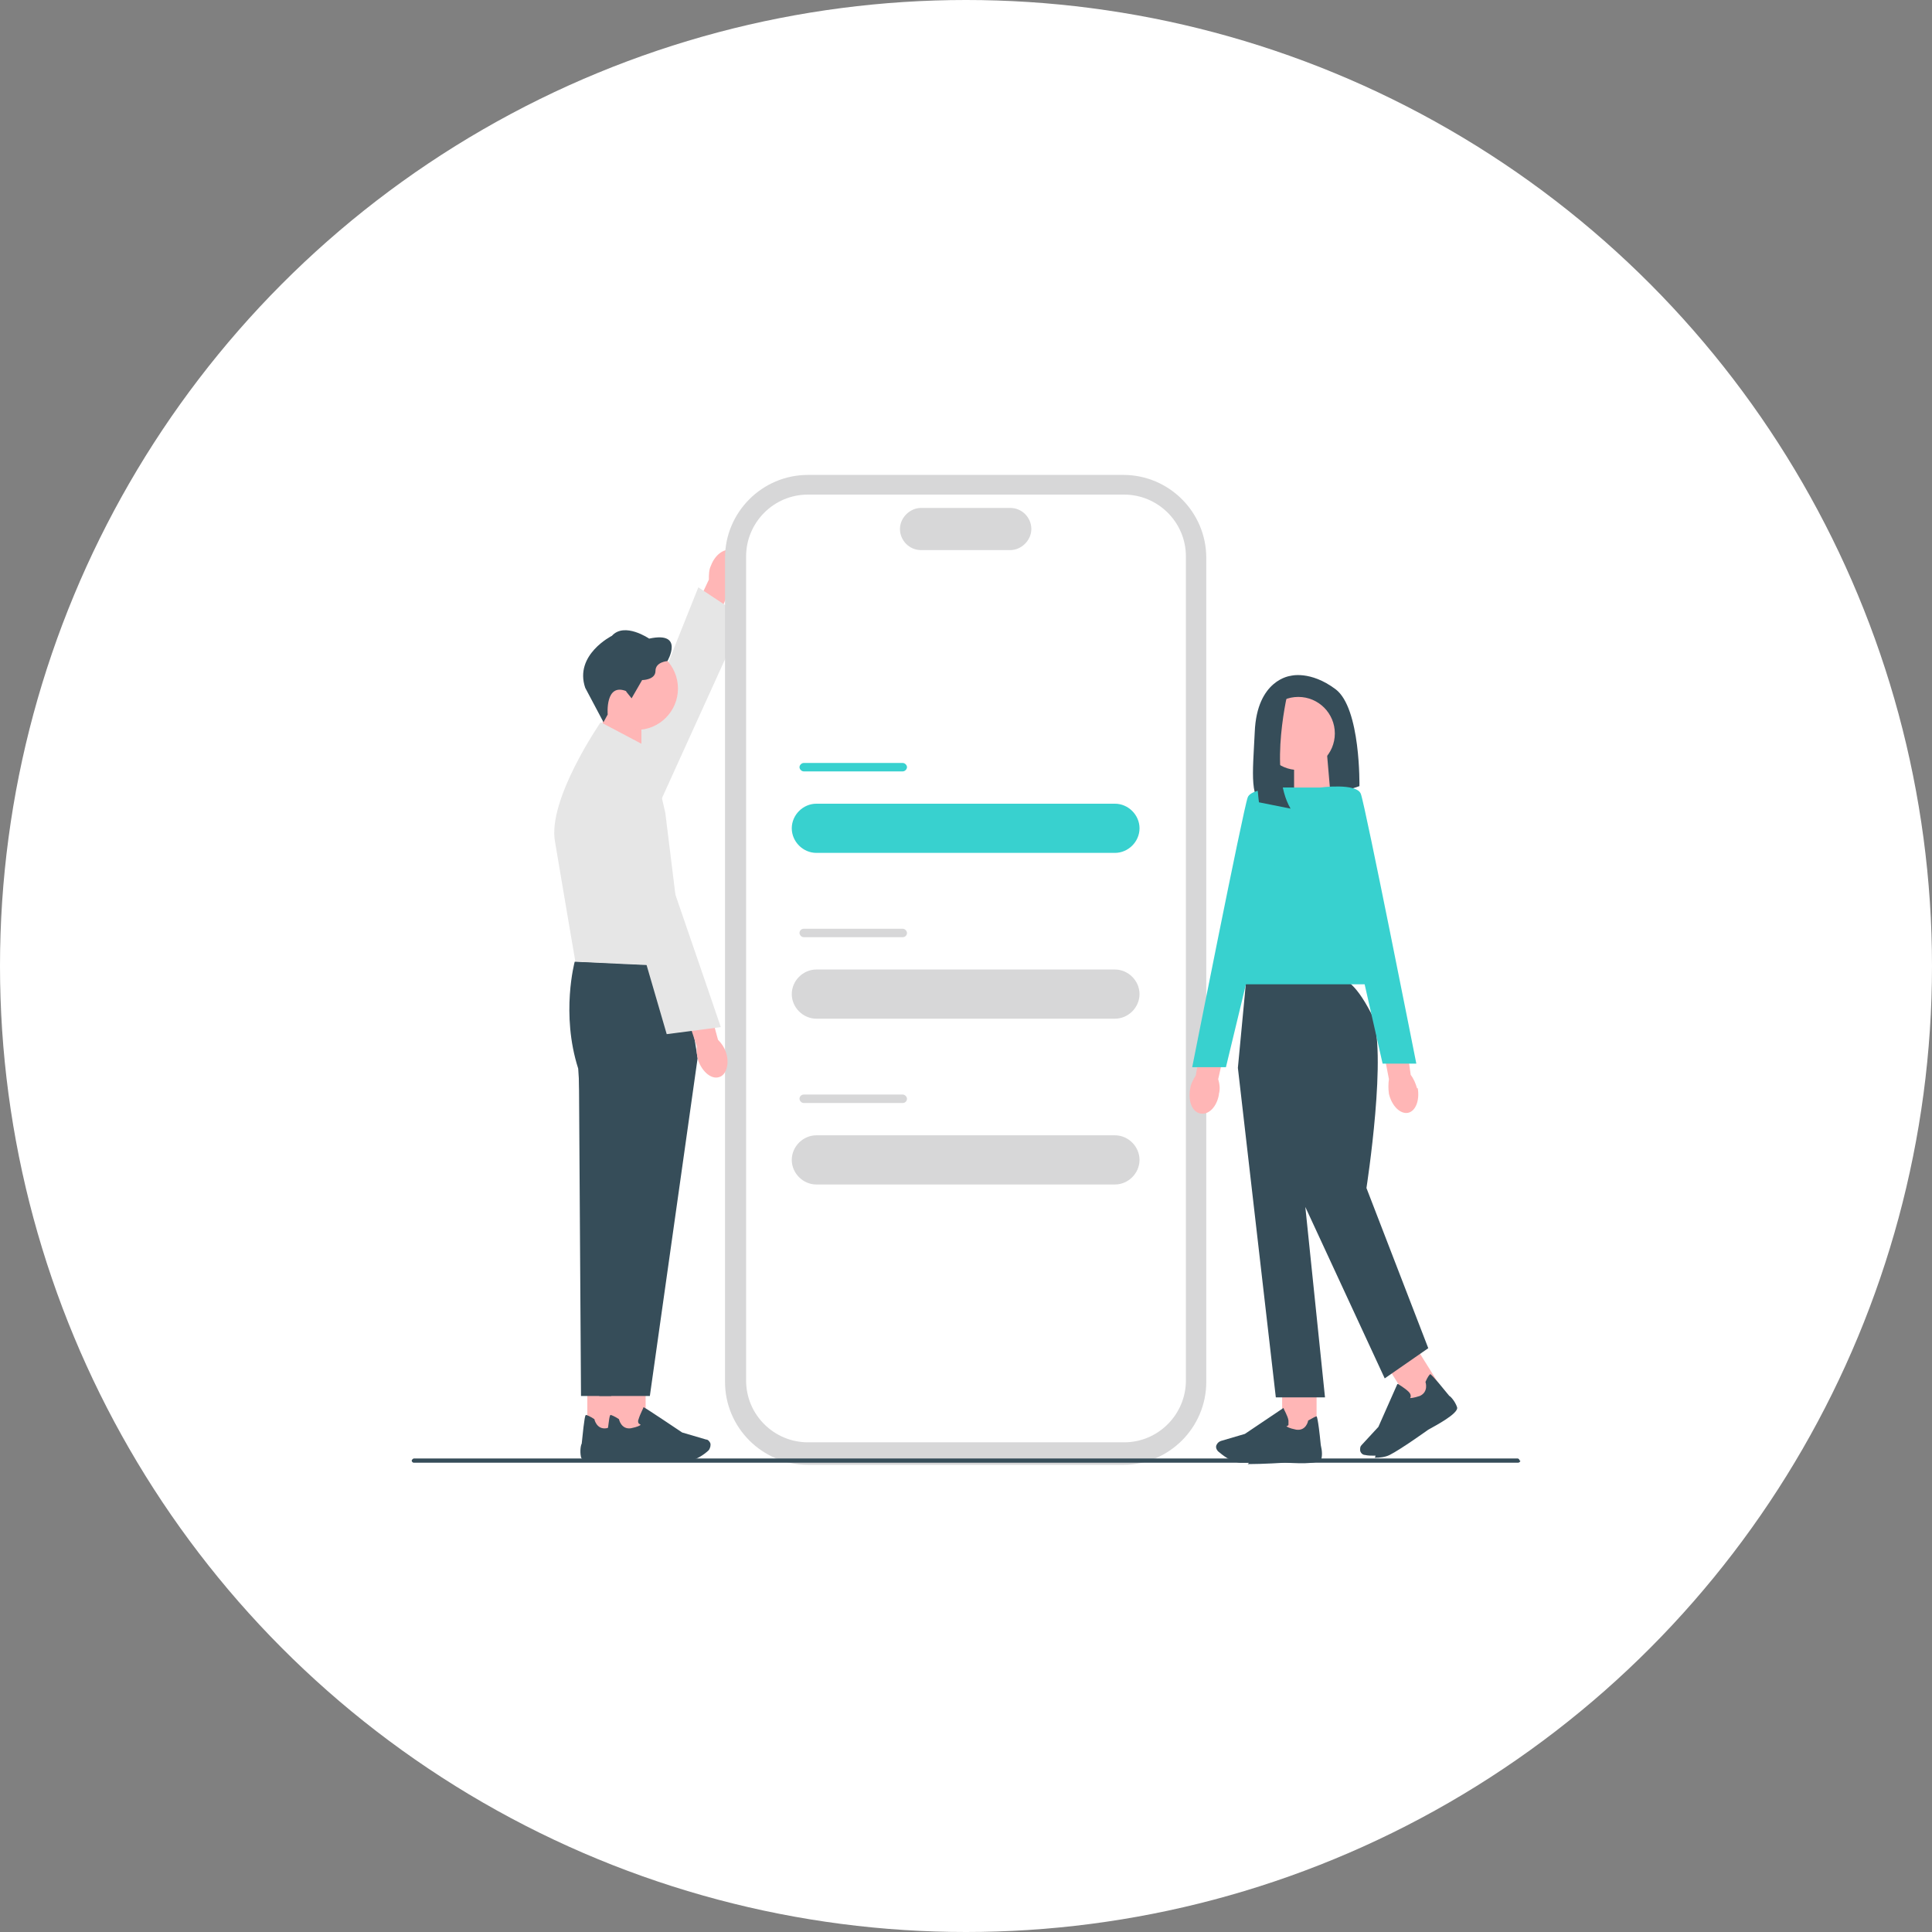<?xml version="1.0" encoding="UTF-8"?>
<svg xmlns="http://www.w3.org/2000/svg" id="Layer_1" data-name="Layer 1" viewBox="0 0 275 275">
  <rect x="0" y="0" width="275" height="275" fill="#808080" stroke="none"/>
  <defs>
    <style>
      .cls-1 {
        fill: #ffb6b6;
      }

      .cls-2 {
        fill: #fff;
      }

      .cls-3 {
        fill: #d7d7d8;
      }

      .cls-4 {
        fill: #38d1cf;
      }

      .cls-5 {
        fill: #364d59;
      }

      .cls-6 {
        fill: #e6e6e6;
      }
    </style>
  </defs>
  <circle class="cls-2" cx="137.5" cy="137.5" r="137.5"></circle>
  <g>
    <path id="uuid-fb20b2b5-bc5b-4117-a1ee-c5d1a8aa62bd-45" class="cls-1" d="M101.2,80.5c.6-1.6,2-2.6,3.1-2.1s1.4,2.1.8,3.7c-.2.6-.6,1.2-1.2,1.7l-2.8,6.8-3.3-1.5,3.1-6.6c0-.7,0-1.4.3-2h0Z"></path>
    <path class="cls-6" d="M89.5,124s-4.7-2.3-4.4-3.9c.3-1.6,14.3-36.5,14.3-36.5l6.5,4.3-16.4,36.1h0Z"></path>
    <path class="cls-3" d="M159.9,208.5h-44.9c-6.5,0-11.8-5.3-11.8-11.8v-117.3c0-6.5,5.3-11.8,11.8-11.8h44.9c6.5,0,11.8,5.3,11.8,11.8v117.3c0,6.5-5.3,11.8-11.8,11.8Z"></path>
    <path class="cls-2" d="M160,205.3h-45c-4.8,0-8.8-3.9-8.8-8.8v-117.3c0-4.8,3.9-8.8,8.8-8.8h45c4.8,0,8.8,3.9,8.8,8.8v117.3c0,4.8-3.9,8.8-8.8,8.8Z"></path>
    <path class="cls-3" d="M143.8,78.3h-12.7c-1.7,0-3-1.4-3-3s1.4-3,3-3h12.7c1.7,0,3,1.4,3,3s-1.4,3-3,3Z"></path>
    <path class="cls-4" d="M116.2,114.4h42.5c1.9,0,3.5,1.6,3.5,3.5h0c0,1.9-1.6,3.5-3.5,3.5h-42.5c-1.9,0-3.5-1.6-3.5-3.5h0c0-1.9,1.6-3.5,3.5-3.5Z"></path>
    <path class="cls-4" d="M114.4,108.6h14.1c.3,0,.6.3.6.6h0c0,.3-.3.6-.6.6h-14.1c-.3,0-.6-.3-.6-.6h0c0-.3.3-.6.6-.6Z"></path>
    <path class="cls-3" d="M116.2,138h42.5c1.9,0,3.5,1.6,3.5,3.5h0c0,1.9-1.6,3.5-3.5,3.5h-42.5c-1.9,0-3.5-1.6-3.5-3.5h0c0-1.9,1.6-3.5,3.5-3.5Z"></path>
    <rect class="cls-3" x="113.8" y="132.2" width="15.3" height="1.2" rx=".6" ry=".6"></rect>
    <path class="cls-3" d="M116.2,161.6h42.5c1.9,0,3.5,1.6,3.5,3.5h0c0,1.9-1.6,3.5-3.5,3.5h-42.5c-1.9,0-3.5-1.6-3.5-3.5h0c0-1.9,1.6-3.5,3.5-3.5Z"></path>
    <rect class="cls-3" x="113.8" y="155.8" width="15.3" height="1.2" rx=".6" ry=".6"></rect>
    <path class="cls-5" d="M183.7,96.2s-4.8.5-5.1,8c-.3,6.2-.8,9.6,1.7,10.9.9.5,2,.5,2.9.2l10.3-3.4s.2-11.1-3.4-13.8c-3.6-2.7-6.4-1.9-6.4-1.9h0Z"></path>
    <polygon class="cls-1" points="189.4 113.3 184.2 115 184.2 107.5 188.9 107.5 189.4 113.3"></polygon>
    <path id="uuid-e639489a-d12b-4c23-97cb-2af79ea40b7d-46" class="cls-1" d="M173.5,155.8c-.3,1.7-1.4,2.9-2.6,2.7s-1.8-1.7-1.5-3.5c.1-.7.4-1.3.8-1.9l1.3-7.3,3.5.7-1.6,7.1c.2.7.3,1.4.1,2.1h0Z"></path>
    <path id="uuid-56df27a3-bbb6-4bd2-b7f5-888148e3fe66-47" class="cls-1" d="M201.8,154.9c.3,1.7-.3,3.3-1.4,3.5s-2.3-1-2.7-2.7c-.1-.7-.1-1.4,0-2.1l-1.4-7.2,3.5-.6,1,7.2c.4.5.7,1.2.9,1.9h0Z"></path>
    <rect class="cls-1" x="182.5" y="197.1" width="4.9" height="6.9"></rect>
    <path class="cls-5" d="M177.8,208.2c-.5,0-1,0-1.3,0-1.3-.1-2.5-1.1-3.1-1.6-.3-.3-.4-.7-.2-1h0c.1-.2.3-.4.6-.5l3.4-1,5.5-3.7h0c0,.2.6,1.1.7,1.8,0,.3,0,.5,0,.6,0,.1-.2.2-.3.2.1.1.4.3,1.4.5,1.4.2,1.7-1.2,1.7-1.3h0s0,0,0,0c.7-.4,1.1-.6,1.2-.6,0,0,.2,0,.6,4.1,0,.1.3,1,.1,1.9-.2,1-4.4.6-5.2.6,0,0-3.1.2-5.3.2h0Z"></path>
    <rect class="cls-1" x="198.6" y="192.4" width="4.9" height="6.9" transform="translate(-73.2 136.1) rotate(-32)"></rect>
    <path class="cls-5" d="M195.8,207.2c-.6,0-1.1,0-1.5-.1-.4,0-.7-.4-.7-.7h0c0-.3,0-.5.2-.7l2.4-2.6,2.7-6.1h.1c0,0,1,.6,1.5,1.1.2.2.3.4.3.6,0,.1,0,.2-.1.3.1,0,.5,0,1.4-.3,1.3-.6.8-2,.8-2h0s0,0,0,0c.3-.7.6-1.1.7-1.1,0,0,.2,0,2.7,3.1.1,0,.8.7,1.1,1.6.3.9-3.4,2.8-4.1,3.2,0,0-3.9,2.8-5.5,3.6-.6.3-1.4.4-2.1.4h0Z"></path>
    <path class="cls-5" d="M191,139.3h-13.6l-1.2,12.7,5.4,46.9h7l-2.8-27.1,11.3,24.4,6.2-4.3-8.8-22.8s3.1-19.9.7-24.8c-2.5-4.9-4.1-4.9-4.1-4.9h0Z"></path>
    <polygon class="cls-4" points="197.8 140.1 174.1 140.1 182.6 112.1 192.1 112.1 197.8 140.1"></polygon>
    <path class="cls-4" d="M184.1,112.1s-5.9-.2-6.5,1.4c-.6,1.5-7.9,38.4-7.9,38.4h4.8l9.6-39.8h0Z"></path>
    <path class="cls-4" d="M187.9,112.1s5.2-.7,5.8.9c.6,1.5,7.9,38.4,7.9,38.4h-4.8l-8.9-39.3Z"></path>
    <circle class="cls-1" cx="184.8" cy="104.4" r="5.2"></circle>
    <path class="cls-5" d="M183.4,98.1s-2.9,11.6.3,17l-4.5-.9s-1.7-12.7,1.7-15l2.4-1.1h0Z"></path>
    <path class="cls-5" d="M216.4,207.9c0,.2-.2.3-.3.3H58.9c-.2,0-.3-.2-.3-.3s.2-.3.3-.3h157.1c.2,0,.3.2.3.3Z"></path>
    <polygon class="cls-1" points="85.3 108.1 91.3 110.1 91.3 101.5 85.9 101.5 85.3 108.1"></polygon>
    <circle class="cls-1" cx="90.6" cy="98" r="5.9"></circle>
    <path class="cls-5" d="M89.1,98.4l.8,1,1.5-2.6s1.9,0,1.9-1.3,1.7-1.4,1.7-1.4c0,0,2.5-4.3-2.6-3.2,0,0-3.5-2.4-5.3-.4,0,0-5.4,2.7-3.8,7.4l2.6,4.9.6-1.1s-.4-4.6,2.7-3.3h0Z"></path>
    <rect class="cls-1" x="83.6" y="197.1" width="4.9" height="6.9"></rect>
    <path class="cls-5" d="M87.9,208c-.8,0-5,.4-5.2-.6-.2-.9,0-1.8.1-1.9.4-4,.5-4,.6-4.1.1,0,.6.2,1.2.6h0s0,0,0,0c0,0,.3,1.5,1.7,1.3,1-.2,1.3-.4,1.4-.5,0,0-.2-.1-.3-.2-.1-.2-.1-.4,0-.6.2-.7.7-1.6.7-1.7h0c0-.1,5.5,3.6,5.5,3.6l3.4,1c.3,0,.5.3.6.5h0c.1.3,0,.7-.2,1-.6.6-1.9,1.5-3.1,1.6-.3,0-.8,0-1.3,0-2.1,0-5.3-.2-5.3-.2h0Z"></path>
    <path class="cls-5" d="M94.7,137.6l-12.8-.7s-2,7.4.5,15.2l.3,46.6h7.2l6.8-48.1-2.1-13Z"></path>
    <path class="cls-6" d="M92.5,106.5l-7-3.7s-7.6,11-6.5,17c1,6,2.9,17.1,2.9,17.1l15.5.7-2.7-21.9-2.1-9.1h0Z"></path>
    <rect class="cls-1" x="87" y="197.1" width="4.9" height="6.9"></rect>
    <path class="cls-5" d="M91.4,208c-.8,0-5,.4-5.2-.6-.2-.9,0-1.8.1-1.9.4-4,.5-4,.6-4.1.1,0,.6.2,1.2.6h0s0,0,0,0c0,0,.3,1.5,1.7,1.3,1-.2,1.3-.4,1.4-.5,0,0-.2-.1-.3-.2-.1-.2-.1-.4,0-.6.2-.7.7-1.6.7-1.7h0c0-.1,5.5,3.6,5.5,3.6l3.4,1c.3,0,.5.3.6.5h0c.1.3,0,.7-.2,1-.6.6-1.9,1.5-3.1,1.6-.3,0-.8,0-1.3,0-2.1,0-5.3-.2-5.3-.2h0Z"></path>
    <path class="cls-5" d="M97.3,137.6l-15.5-.7s-2,7.4.5,15.2l3,46.6h7.2l6.8-48.1-2.1-13Z"></path>
    <path id="uuid-e3777ca2-fb97-40f5-b301-a7df89d05aed-48" class="cls-1" d="M103.3,149.7c.6,1.6.1,3.3-.9,3.6-1.1.4-2.4-.7-3-2.3-.2-.7-.3-1.4-.2-2l-2.3-7,3.4-1,1.9,7c.5.5.9,1.1,1.1,1.7h0Z"></path>
    <path class="cls-6" d="M83.8,109.1s5-1.3,5.9.1c.8,1.5,12.9,37,12.9,37l-7.7,1-11.1-38.1h0Z"></path>
  </g>
</svg>
